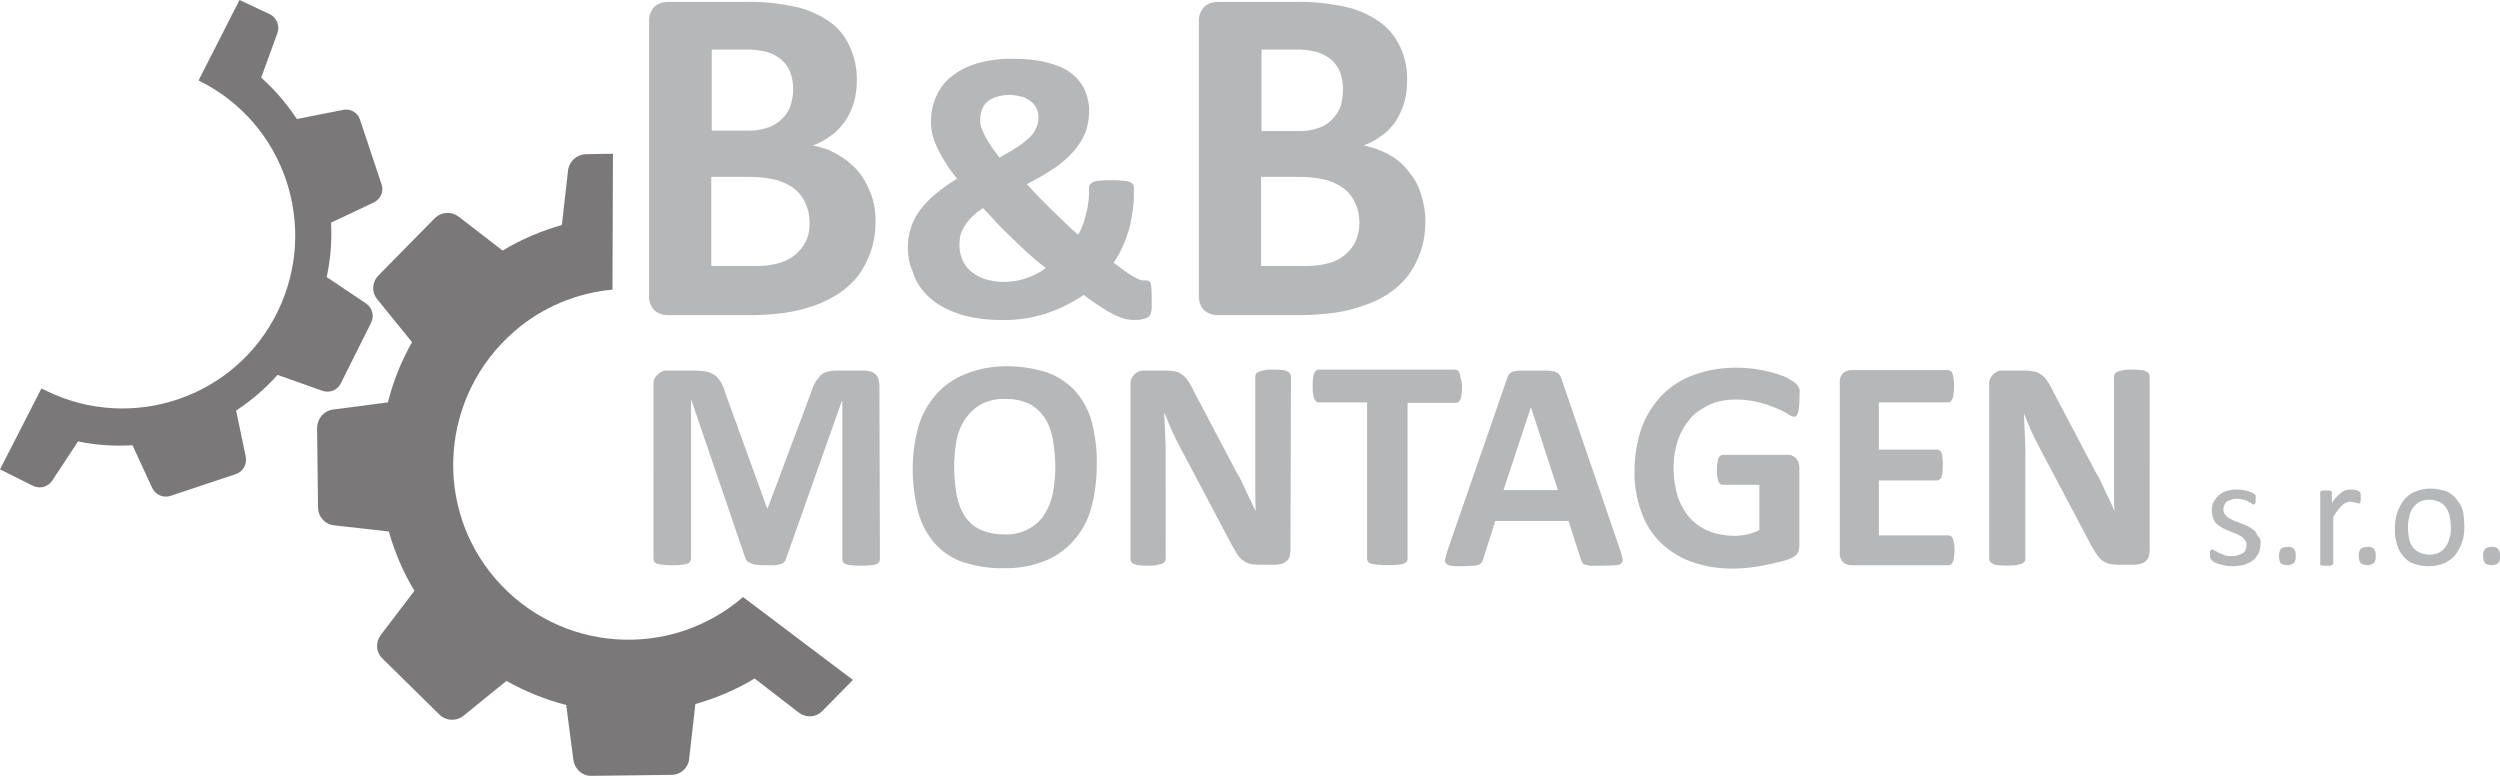 <?xml version="1.0" encoding="utf-8"?>
<!-- Generator: Adobe Illustrator 25.0.0, SVG Export Plug-In . SVG Version: 6.00 Build 0)  -->
<svg version="1.1" id="Layer_1" xmlns="http://www.w3.org/2000/svg" xmlns:xlink="http://www.w3.org/1999/xlink" x="0px" y="0px"
	 viewBox="0 0 518.8 161" style="enable-background:new 0 0 518.8 161;" xml:space="preserve">
<style type="text/css">
	.st0{opacity:0.6;fill-rule:evenodd;clip-rule:evenodd;fill:#86878A;enable-background:new    ;}
	.st1{opacity:0.6;fill:#231F20;enable-background:new    ;}
</style>
<g id="Layer_2_1_">
	<g id="Layer_1-2">
		<g>
			<path class="st0" d="M518.8,115.4c0.1,0.5-0.1,1.1-0.4,1.5c-0.8,0.5-1.9,0.5-2.7,0c-0.3-0.4-0.4-1-0.4-1.5
				c-0.1-0.5,0.1-1.1,0.4-1.5c0.4-0.3,0.9-0.4,1.4-0.4c0.5-0.1,1,0.1,1.3,0.4C518.7,114.3,518.9,114.9,518.8,115.4 M508.6,109.5
				c0-0.8-0.1-1.5-0.2-2.2c-0.1-0.7-0.4-1.3-0.7-1.8c-0.3-0.5-0.8-1-1.4-1.3c-0.7-0.3-1.4-0.5-2.1-0.5c-0.7,0-1.4,0.1-2,0.4
				c-0.6,0.3-1,0.7-1.4,1.2c-0.4,0.5-0.7,1.2-0.8,1.8c-0.2,0.8-0.3,1.5-0.3,2.3c0,0.8,0.1,1.5,0.2,2.2c0.1,0.7,0.4,1.3,0.7,1.8
				c0.3,0.5,0.8,0.9,1.4,1.2c0.7,0.3,1.4,0.5,2.1,0.5c0.7,0,1.4-0.1,2-0.4c0.6-0.3,1-0.7,1.4-1.2c0.4-0.5,0.7-1.2,0.8-1.8
				C508.6,111,508.6,110.3,508.6,109.5L508.6,109.5z M511.4,109.3c0,1.1-0.1,2.2-0.5,3.3c-0.3,0.9-0.8,1.8-1.4,2.6
				c-0.6,0.7-1.4,1.3-2.3,1.7c-1,0.4-2.1,0.6-3.2,0.6c-1.1,0-2.1-0.2-3.1-0.5c-0.9-0.3-1.6-0.9-2.2-1.6c-0.6-0.7-1.1-1.6-1.3-2.5
				c-0.3-1.1-0.5-2.2-0.4-3.3c0-1.1,0.1-2.2,0.5-3.3c0.3-0.9,0.8-1.8,1.4-2.6c0.6-0.7,1.4-1.3,2.3-1.7c1-0.4,2.1-0.6,3.2-0.6
				c1.1,0,2.1,0.2,3.1,0.5c0.9,0.3,1.6,0.9,2.2,1.6c0.6,0.7,1.1,1.5,1.4,2.5C511.3,107.1,511.4,108.2,511.4,109.3L511.4,109.3z
				 M493,115.4c0.1,0.5-0.1,1.1-0.4,1.5c-0.8,0.5-1.9,0.5-2.7,0c-0.3-0.4-0.4-1-0.4-1.5c-0.1-0.5,0.1-1.1,0.4-1.5
				c0.4-0.3,0.9-0.4,1.4-0.4c0.5-0.1,1,0.1,1.4,0.4C492.9,114.3,493.1,114.9,493,115.4z M489.9,103.2c0,0.2,0,0.4,0,0.6
				c0,0.1,0,0.3-0.1,0.4c0,0.1-0.1,0.1-0.1,0.2c-0.1,0.1-0.1,0.1-0.2,0.1c-0.1,0-0.2,0-0.3-0.1l-0.4-0.1l-0.5-0.1
				c-0.2,0-0.4-0.1-0.6-0.1c-0.3,0-0.5,0.1-0.8,0.2c-0.3,0.1-0.6,0.3-0.8,0.5c-0.3,0.3-0.6,0.6-0.9,1c-0.3,0.4-0.7,0.9-1,1.5v9.6
				c0,0.1,0,0.2-0.1,0.2c-0.1,0.1-0.1,0.1-0.2,0.2c-0.1,0-0.3,0.1-0.4,0.1c-0.2,0-0.4,0-0.7,0c-0.2,0-0.4,0-0.7,0
				c-0.1,0-0.3-0.1-0.4-0.1c-0.1,0-0.2-0.1-0.2-0.2c0-0.1-0.1-0.1,0-0.2v-14.6c0-0.1,0-0.2,0-0.2c0-0.1,0.1-0.1,0.2-0.2
				c0.1-0.1,0.2-0.1,0.4-0.1h0.6h0.6c0.1,0,0.3,0,0.4,0.1c0.1,0,0.1,0.1,0.2,0.2c0,0.1,0,0.1,0,0.2v2.1c0.3-0.5,0.7-1,1.1-1.4
				c0.3-0.3,0.6-0.6,1-0.9c0.3-0.2,0.6-0.3,0.9-0.4c0.3-0.1,0.6-0.1,0.9-0.1c0.2,0,0.3,0,0.5,0l0.6,0.1c0.2,0,0.4,0.1,0.5,0.2
				c0.1,0,0.2,0.1,0.3,0.2c0.1,0,0.1,0.1,0.1,0.2c0,0.1,0.1,0.1,0.1,0.2c0,0.1,0,0.2,0,0.3L489.9,103.2z M476.4,115.4
				c0.1,0.5-0.1,1.1-0.4,1.5c-0.8,0.5-1.9,0.5-2.7,0c-0.5-0.9-0.5-2.1,0-3c0.4-0.3,0.9-0.4,1.4-0.4c0.5-0.1,1,0.1,1.4,0.4
				C476.3,114.3,476.5,114.9,476.4,115.4z M469.1,112.8c0,0.7-0.1,1.4-0.4,2c-0.3,0.6-0.7,1.1-1.2,1.5c-0.5,0.4-1.2,0.7-1.8,0.9
				c-0.8,0.2-1.5,0.3-2.3,0.3c-0.5,0-1,0-1.5-0.1c-0.4-0.1-0.8-0.2-1.3-0.3c-0.3-0.1-0.6-0.2-1-0.4c-0.2-0.1-0.4-0.2-0.6-0.4
				c-0.1-0.1-0.2-0.3-0.3-0.4c-0.1-0.3-0.1-0.5-0.1-0.8c0-0.2,0-0.3,0-0.5c0-0.1,0-0.2,0.1-0.3c0-0.1,0.1-0.1,0.1-0.2
				c0.1,0,0.1-0.1,0.2-0.1c0.2,0,0.4,0.1,0.5,0.2c0.2,0.1,0.5,0.3,0.9,0.5c0.4,0.2,0.8,0.3,1.2,0.5c0.5,0.2,1.1,0.2,1.6,0.2
				c0.4,0,0.8,0,1.2-0.2c0.3-0.1,0.7-0.2,1-0.4c0.3-0.2,0.5-0.4,0.6-0.7c0.1-0.3,0.2-0.7,0.2-1c0-0.4-0.1-0.7-0.3-1
				c-0.2-0.3-0.5-0.6-0.8-0.8c-0.4-0.2-0.8-0.4-1.2-0.6l-1.3-0.5c-0.5-0.2-0.9-0.4-1.3-0.6c-0.4-0.2-0.8-0.5-1.2-0.8
				c-0.4-0.3-0.6-0.7-0.8-1.2c-0.2-0.5-0.3-1.1-0.3-1.7c0-0.6,0.1-1.1,0.3-1.6c0.2-0.5,0.6-1,1-1.4c0.5-0.4,1-0.8,1.7-1
				c0.7-0.2,1.5-0.4,2.3-0.3c0.4,0,0.8,0,1.2,0.1c0.4,0.1,0.7,0.1,1,0.2c0.3,0.1,0.5,0.2,0.8,0.3c0.2,0.1,0.3,0.2,0.5,0.3
				c0.1,0.1,0.2,0.1,0.2,0.2c0,0.1,0.1,0.1,0.1,0.2c0,0.1,0,0.2,0,0.3c0,0.1,0,0.3,0,0.4c0,0.2,0,0.3,0,0.5c0,0.1,0,0.2-0.1,0.3
				c0,0.1-0.1,0.1-0.1,0.2c-0.1,0-0.1,0.1-0.2,0.1c-0.2,0-0.3-0.1-0.4-0.2c-0.2-0.1-0.5-0.3-0.7-0.4c-0.3-0.2-0.7-0.3-1-0.4
				c-0.4-0.1-0.9-0.2-1.4-0.2c-0.4,0-0.8,0-1.2,0.2c-0.3,0.1-0.6,0.2-0.9,0.4c-0.2,0.2-0.4,0.4-0.5,0.7c-0.1,0.3-0.2,0.5-0.2,0.8
				c0,0.4,0.1,0.8,0.3,1.1c0.2,0.3,0.5,0.6,0.8,0.8c0.4,0.2,0.8,0.4,1.2,0.6l1.4,0.5c0.5,0.2,0.9,0.4,1.4,0.6
				c0.4,0.2,0.8,0.5,1.2,0.8c0.4,0.3,0.6,0.7,0.8,1.2C469.1,111.7,469.2,112.2,469.1,112.8L469.1,112.8z M446.1,114.3
				c0,0.4-0.1,0.9-0.2,1.3c-0.2,0.4-0.4,0.7-0.7,0.9c-0.3,0.3-0.6,0.4-1,0.5c-0.4,0.1-0.8,0.2-1.2,0.2h-3.5c-0.6,0-1.3-0.1-1.9-0.2
				c-0.5-0.2-1-0.4-1.5-0.8c-0.5-0.4-0.9-1-1.3-1.6c-0.5-0.8-1-1.7-1.4-2.5l-10-18.9c-0.6-1.1-1.2-2.3-1.8-3.6s-1.1-2.6-1.6-3.8h0
				c0.1,1.5,0.1,3,0.2,4.5s0.1,3,0.1,4.6V116c0,0.2-0.1,0.4-0.2,0.6c-0.2,0.2-0.4,0.3-0.6,0.4c-0.4,0.1-0.8,0.2-1.1,0.3
				c-1.2,0.1-2.4,0.1-3.7,0c-0.4,0-0.8-0.1-1.1-0.3c-0.2-0.1-0.4-0.2-0.6-0.4c-0.1-0.2-0.2-0.4-0.2-0.6V79.8
				c-0.1-0.8,0.3-1.6,0.9-2.2c0.6-0.5,1.3-0.8,2.1-0.7h4.4c0.7,0,1.3,0.1,2,0.2c0.5,0.1,1,0.4,1.5,0.7c0.5,0.4,0.9,0.8,1.2,1.3
				c0.4,0.6,0.8,1.3,1.1,2l7.8,14.8c0.5,0.9,0.9,1.8,1.4,2.6s0.9,1.7,1.3,2.6s0.8,1.7,1.2,2.5s0.8,1.7,1.1,2.5l0,0
				c-0.1-1.5-0.1-3-0.1-4.6s0-3.1,0-4.5V78.1c0-0.2,0.1-0.4,0.2-0.6c0.2-0.2,0.4-0.3,0.6-0.4c0.4-0.1,0.8-0.2,1.2-0.3
				c0.5-0.1,1.1-0.1,1.8-0.1c0.6,0,1.2,0,1.8,0.1c0.4,0,0.8,0.1,1.1,0.3c0.2,0.1,0.4,0.2,0.5,0.4c0.1,0.2,0.2,0.4,0.2,0.6
				L446.1,114.3z M405.6,114c0,0.5,0,1-0.1,1.5c0,0.3-0.1,0.7-0.2,1c-0.1,0.2-0.2,0.4-0.4,0.6c-0.1,0.1-0.3,0.2-0.5,0.2h-20.2
				c-0.6,0-1.2-0.2-1.7-0.6c-0.5-0.5-0.8-1.3-0.7-2V79.4c-0.1-0.7,0.2-1.5,0.7-2c0.5-0.4,1.1-0.6,1.7-0.6h20.1
				c0.2,0,0.4,0.1,0.5,0.2c0.2,0.1,0.3,0.3,0.4,0.6c0.1,0.3,0.2,0.7,0.2,1c0.1,0.5,0.1,1,0.1,1.6c0,0.5,0,1-0.1,1.5
				c0,0.3-0.1,0.7-0.2,1c-0.1,0.2-0.2,0.4-0.4,0.6c-0.1,0.1-0.3,0.2-0.5,0.2h-14.4v9.8H402c0.2,0,0.4,0.1,0.5,0.2
				c0.2,0.1,0.3,0.3,0.4,0.5c0.1,0.3,0.2,0.7,0.2,1c0.1,1,0.1,2,0,3c0,0.3-0.1,0.7-0.2,1c-0.1,0.2-0.2,0.4-0.4,0.5
				c-0.1,0.1-0.3,0.2-0.5,0.2h-12.1v11.4h14.5c0.2,0,0.4,0.1,0.5,0.2c0.2,0.1,0.3,0.3,0.4,0.6c0.1,0.3,0.2,0.7,0.2,1
				C405.6,113,405.6,113.5,405.6,114z M373.4,83.1c0,0.5,0,1-0.1,1.6c0,0.3-0.1,0.7-0.2,1c-0.1,0.2-0.2,0.4-0.3,0.6
				c-0.1,0.1-0.3,0.2-0.5,0.2c-0.5-0.1-0.9-0.3-1.3-0.6c-0.8-0.5-1.6-0.9-2.4-1.2c-1.2-0.5-2.4-0.9-3.6-1.2
				c-1.6-0.4-3.2-0.6-4.8-0.6c-1.8,0-3.6,0.3-5.3,1c-1.5,0.7-2.9,1.6-4.1,2.9c-1.1,1.3-2,2.8-2.6,4.5c-0.6,1.9-0.9,3.8-0.9,5.8
				c0,2.1,0.3,4.1,0.9,6.1c0.6,1.6,1.4,3.1,2.6,4.4c1.1,1.2,2.5,2.1,4,2.7c1.6,0.6,3.4,0.9,5.1,0.9c0.9,0,1.8-0.1,2.7-0.3
				c0.9-0.2,1.7-0.5,2.5-0.9v-9.4h-7.6c-0.4,0-0.6-0.2-0.9-0.7c-0.2-0.8-0.4-1.6-0.3-2.4c0-0.5,0-1,0.1-1.5c0-0.3,0.1-0.6,0.2-0.9
				c0.1-0.2,0.2-0.4,0.4-0.5c0.1-0.1,0.3-0.2,0.5-0.2h13.6c0.3,0,0.6,0,0.9,0.2c0.3,0.1,0.5,0.3,0.7,0.5c0.2,0.2,0.4,0.5,0.5,0.8
				c0.1,0.4,0.2,0.7,0.2,1.1v16.1c0,0.6-0.1,1.1-0.3,1.6c-0.3,0.5-0.8,0.9-1.3,1.1c-0.7,0.3-1.5,0.6-2.5,0.8s-2,0.5-3.1,0.7
				c-1.1,0.2-2.2,0.4-3.2,0.5c-1.1,0.1-2.2,0.2-3.3,0.2c-2.9,0-5.9-0.4-8.6-1.4c-2.4-0.8-4.6-2.2-6.5-4c-1.8-1.8-3.2-4-4-6.4
				c-1-2.8-1.5-5.7-1.4-8.6c0-3,0.5-6,1.5-8.9c0.9-2.5,2.4-4.8,4.2-6.7c1.9-1.9,4.1-3.3,6.6-4.2c2.8-1,5.7-1.5,8.7-1.5
				c1.6,0,3.2,0.1,4.8,0.4c1.3,0.2,2.5,0.5,3.8,0.9c0.9,0.3,1.8,0.6,2.6,1.1c0.5,0.3,1,0.6,1.5,1.1c0.3,0.3,0.5,0.8,0.6,1.2
				C373.4,81.5,373.5,82.3,373.4,83.1z M317.7,84.5L317.7,84.5l-5.7,17.2h11.3L317.7,84.5z M336.2,114.1c0.2,0.6,0.4,1.2,0.5,1.8
				c0.1,0.4,0,0.7-0.2,1c-0.4,0.3-0.8,0.4-1.2,0.4c-0.6,0-1.4,0.1-2.4,0.1s-1.9,0-2.5,0c-0.5,0-0.9-0.1-1.4-0.2
				c-0.3-0.1-0.5-0.2-0.6-0.4c-0.1-0.2-0.2-0.4-0.3-0.6l-2.6-8.1h-15.2l-2.5,7.9c-0.1,0.3-0.2,0.5-0.3,0.7c-0.2,0.2-0.4,0.4-0.6,0.5
				c-0.4,0.1-0.8,0.2-1.3,0.2c-0.5,0-1.3,0.1-2.2,0.1c-0.7,0-1.5,0-2.2-0.1c-0.4,0-0.8-0.2-1.1-0.4c-0.2-0.3-0.3-0.7-0.2-1
				c0.1-0.6,0.3-1.2,0.5-1.8l12.4-35.8c0.1-0.3,0.2-0.6,0.4-0.8c0.2-0.2,0.5-0.4,0.8-0.5c0.5-0.1,1-0.2,1.5-0.2c0.6,0,1.5,0,2.5,0
				c1.2,0,2.2,0,2.9,0c0.6,0,1.1,0.1,1.7,0.2c0.3,0.1,0.6,0.3,0.9,0.5c0.2,0.3,0.4,0.6,0.5,0.9L336.2,114.1z M303.4,80.2
				c0,0.5,0,1-0.1,1.6c0,0.3-0.1,0.7-0.2,1c-0.1,0.2-0.2,0.4-0.4,0.6c-0.1,0.1-0.3,0.2-0.5,0.2h-10.1V116c0,0.2-0.1,0.4-0.2,0.6
				c-0.2,0.2-0.4,0.3-0.7,0.4c-0.4,0.1-0.8,0.2-1.3,0.2c-1.3,0.1-2.6,0.1-4,0c-0.4,0-0.9-0.1-1.3-0.2c-0.3-0.1-0.5-0.2-0.7-0.4
				c-0.1-0.2-0.2-0.4-0.2-0.6V83.5h-10.1c-0.2,0-0.4-0.1-0.5-0.2c-0.2-0.2-0.3-0.4-0.4-0.6c-0.1-0.3-0.2-0.7-0.2-1
				c-0.1-0.5-0.1-1-0.1-1.6c0-0.5,0-1.1,0.1-1.6c0-0.3,0.1-0.7,0.2-1c0.1-0.2,0.2-0.4,0.4-0.6c0.2-0.1,0.3-0.2,0.5-0.2h28.4
				c0.2,0,0.4,0.1,0.5,0.2c0.2,0.1,0.3,0.3,0.4,0.6c0.1,0.3,0.2,0.7,0.2,1C303.4,79.2,303.4,79.7,303.4,80.2z M267.8,114.3
				c0,0.4-0.1,0.9-0.2,1.3c-0.2,0.4-0.4,0.7-0.7,0.9c-0.3,0.3-0.6,0.4-1,0.5c-0.4,0.1-0.8,0.2-1.2,0.2h-3.5c-0.6,0-1.3-0.1-1.9-0.2
				c-0.5-0.2-1-0.4-1.5-0.8c-0.5-0.4-1-1-1.3-1.6c-0.4-0.7-0.9-1.5-1.4-2.5l-10-18.9c-0.6-1.1-1.2-2.3-1.8-3.6s-1.1-2.6-1.6-3.8
				h-0.1c0.1,1.5,0.1,3,0.2,4.5s0.1,3,0.1,4.6V116c0,0.2-0.1,0.4-0.2,0.6c-0.2,0.2-0.4,0.3-0.6,0.4c-0.4,0.1-0.7,0.2-1.1,0.3
				c-0.6,0.1-1.2,0.1-1.8,0.1c-0.6,0-1.2,0-1.8-0.1c-0.4,0-0.8-0.1-1.1-0.3c-0.4-0.1-0.7-0.5-0.7-1V79.8c-0.1-0.8,0.3-1.6,0.9-2.2
				c0.6-0.5,1.3-0.8,2.1-0.7h4.4c0.7,0,1.3,0.1,2,0.2c0.5,0.1,1,0.4,1.4,0.7c0.5,0.4,0.9,0.8,1.2,1.3c0.4,0.6,0.8,1.3,1.1,2
				l7.8,14.8c0.5,0.9,0.9,1.8,1.4,2.6s0.9,1.7,1.3,2.6s0.8,1.7,1.2,2.5s0.8,1.7,1.2,2.5l0,0c-0.1-1.5-0.1-3-0.1-4.6s0-3.1,0-4.5
				V78.1c0-0.2,0.1-0.4,0.2-0.6c0.2-0.2,0.4-0.3,0.6-0.4c0.4-0.1,0.8-0.2,1.2-0.3c0.5-0.1,1.1-0.1,1.8-0.1c0.6,0,1.2,0,1.8,0.1
				c0.4,0,0.8,0.1,1.1,0.3c0.2,0.1,0.4,0.2,0.5,0.4c0.1,0.2,0.2,0.4,0.2,0.6L267.8,114.3z M219,97c0-1.9-0.2-3.9-0.5-5.8
				c-0.3-1.6-0.8-3.1-1.7-4.5c-0.8-1.2-1.9-2.2-3.2-2.9c-1.6-0.7-3.3-1.1-5-1c-1.7-0.1-3.5,0.3-5,1.1c-1.3,0.7-2.4,1.8-3.3,3
				c-0.9,1.4-1.5,2.9-1.8,4.4c-0.3,1.8-0.5,3.6-0.5,5.4c0,2,0.2,4,0.5,5.9c0.3,1.6,0.8,3.1,1.7,4.5c0.8,1.2,1.9,2.2,3.2,2.8
				c1.6,0.7,3.3,1,5,1c1.7,0.1,3.5-0.3,5-1.1c1.3-0.7,2.5-1.7,3.3-3c0.9-1.4,1.5-2.9,1.8-4.5C218.8,100.7,219,98.9,219,97z
				 M227.6,96.6c0,3-0.4,6.1-1.2,9c-0.7,2.5-2,4.8-3.7,6.7c-1.7,1.9-3.8,3.3-6.1,4.2c-2.7,1-5.5,1.5-8.4,1.4
				c-2.8,0.1-5.6-0.4-8.2-1.2c-2.2-0.7-4.2-2-5.9-3.8c-1.6-1.8-2.8-4-3.5-6.4c-0.8-3-1.2-6.1-1.2-9.2c0-3,0.4-5.9,1.2-8.8
				c0.7-2.5,2-4.7,3.7-6.7c1.7-1.9,3.8-3.3,6.1-4.2c2.7-1.1,5.6-1.6,8.5-1.6c2.7,0,5.5,0.4,8.1,1.2c2.2,0.7,4.2,2,5.9,3.7
				c1.7,1.8,2.9,4,3.6,6.4C227.3,90.4,227.7,93.5,227.6,96.6L227.6,96.6z M182.6,116.1c0,0.2-0.1,0.4-0.2,0.6
				c-0.2,0.2-0.4,0.3-0.6,0.4c-0.4,0.1-0.8,0.2-1.2,0.2c-0.6,0.1-1.3,0.1-1.9,0.1c-0.6,0-1.3,0-1.9-0.1c-0.4,0-0.8-0.1-1.2-0.2
				c-0.2-0.1-0.5-0.2-0.6-0.4c-0.1-0.2-0.2-0.4-0.2-0.6V83.2h-0.1L163.1,116c-0.1,0.3-0.2,0.5-0.4,0.7c-0.2,0.2-0.5,0.3-0.8,0.4
				c-0.4,0.1-0.8,0.2-1.2,0.2c-0.5,0-1.1,0-1.8,0s-1.3,0-1.8-0.1c-0.4,0-0.8-0.1-1.2-0.3c-0.3-0.1-0.5-0.2-0.8-0.4
				c-0.2-0.2-0.3-0.4-0.4-0.6l-11.2-32.8h-0.1V116c0,0.2-0.1,0.4-0.2,0.6c-0.2,0.2-0.4,0.3-0.6,0.4c-0.4,0.1-0.8,0.2-1.2,0.2
				c-0.6,0.1-1.3,0.1-1.9,0.1c-0.6,0-1.3,0-1.9-0.1c-0.4,0-0.8-0.1-1.2-0.2c-0.2-0.1-0.5-0.2-0.6-0.4c-0.1-0.2-0.2-0.4-0.2-0.6V80.1
				c-0.1-0.9,0.2-1.8,0.9-2.4c0.6-0.6,1.4-0.9,2.2-0.8h5.4c0.8,0,1.7,0.1,2.5,0.2c0.6,0.1,1.2,0.4,1.8,0.8c0.5,0.4,0.9,0.9,1.2,1.4
				c0.4,0.7,0.7,1.4,0.9,2.2l8.7,24h0.1l9-24c0.2-0.8,0.5-1.5,0.9-2.2c0.3-0.5,0.7-1,1.1-1.4c0.4-0.4,1-0.7,1.5-0.8
				c0.7-0.2,1.3-0.2,2-0.2h5.5c0.5,0,1,0.1,1.4,0.2c0.4,0.1,0.7,0.3,1,0.6c0.3,0.3,0.5,0.6,0.6,1c0.1,0.5,0.2,0.9,0.2,1.4
				L182.6,116.1z"/>
			<path class="st0" d="M199.1,50.8c0,1.1,0.2,2.1,0.6,3.1c0.4,0.9,1,1.8,1.8,2.4c0.9,0.7,1.8,1.3,2.9,1.6c1.3,0.4,2.6,0.6,4,0.6
				c0.8,0,1.6-0.1,2.3-0.2c0.8-0.1,1.5-0.3,2.3-0.6c0.7-0.2,1.4-0.5,2.1-0.9c0.7-0.3,1.3-0.7,1.9-1.2c-1.2-0.9-2.4-1.9-3.6-3
				s-2.3-2.1-3.4-3.2s-2.2-2.1-3.2-3.2s-1.9-2.1-2.8-3c-0.8,0.5-1.6,1.1-2.3,1.8c-0.6,0.6-1.1,1.2-1.5,1.9c-0.4,0.6-0.7,1.2-0.9,1.9
				C199.2,49.4,199.1,50.1,199.1,50.8 M203.4,24.9c0,0.6,0.1,1.2,0.3,1.7c0.2,0.6,0.5,1.2,0.8,1.8c0.4,0.7,0.8,1.4,1.2,2
				c0.5,0.7,1.1,1.5,1.7,2.3c1.3-0.7,2.6-1.5,3.9-2.3c0.9-0.6,1.7-1.3,2.5-2c0.6-0.6,1-1.3,1.3-2c0.3-0.7,0.4-1.4,0.4-2.1
				c0-0.6-0.1-1.2-0.4-1.8c-0.2-0.5-0.6-1-1.1-1.4c-0.5-0.4-1.2-0.8-1.8-1c-0.8-0.2-1.7-0.4-2.6-0.4c-0.9,0-1.9,0.1-2.8,0.4
				c-0.7,0.2-1.3,0.5-1.9,1c-0.5,0.4-0.9,1-1.1,1.6C203.5,23.5,203.4,24.2,203.4,24.9z M188.4,51.3c0-2.8,0.9-5.6,2.6-7.8
				c0.9-1.2,2-2.3,3.2-3.3c1.4-1.1,2.8-2.2,4.4-3.1c-0.9-1.2-1.8-2.3-2.4-3.4c-0.7-1-1.2-2-1.7-3c-0.4-0.9-0.8-1.8-1-2.8
				c-0.2-0.8-0.3-1.7-0.3-2.6c0-1.8,0.3-3.5,1-5.1c0.7-1.6,1.7-3.1,3.1-4.2c1.6-1.3,3.3-2.2,5.3-2.8c2.5-0.7,5.1-1.1,7.7-1
				c2.4,0,4.8,0.2,7.1,0.8c1.7,0.4,3.4,1.1,4.8,2.1c1.2,0.9,2.2,2.1,2.9,3.5c0.6,1.5,1,3.1,0.9,4.7c0,1.5-0.3,3-0.8,4.3
				c-0.6,1.4-1.4,2.7-2.4,3.8c-1.2,1.3-2.5,2.5-4,3.5c-1.8,1.2-3.7,2.3-5.7,3.3c0.7,0.8,1.5,1.7,2.4,2.6s1.8,1.8,2.7,2.7
				s1.9,1.8,2.8,2.7s1.8,1.7,2.7,2.5c0.4-0.6,0.7-1.2,0.9-1.8c0.3-0.7,0.5-1.4,0.7-2.2c0.2-0.8,0.4-1.5,0.5-2.3
				c0.1-0.8,0.2-1.5,0.2-2.3V39c0-0.3,0-0.5,0.2-0.7c0.1-0.2,0.4-0.4,0.6-0.5c0.5-0.2,0.9-0.3,1.4-0.3c0.8-0.1,1.6-0.1,2.4-0.1
				c0.9,0,1.7,0,2.3,0.1c0.5,0,1,0.1,1.4,0.2c0.3,0.1,0.6,0.3,0.8,0.5c0.2,0.3,0.2,0.5,0.2,0.8v1.3c0,1.3-0.1,2.5-0.3,3.8
				c-0.2,1.3-0.4,2.5-0.8,3.8c-0.7,2.3-1.7,4.6-3.1,6.6c0.9,0.7,1.7,1.3,2.4,1.8s1.2,0.8,1.7,1.1c0.4,0.2,0.8,0.4,1.2,0.6
				c0.2,0.1,0.5,0.1,0.8,0.2h0.8c0.2,0,0.5,0.1,0.6,0.3c0.2,0.3,0.3,0.6,0.3,1c0.1,0.7,0.1,1.4,0.1,2.1c0,1,0,1.7,0,2.3
				c0,0.4-0.1,0.8-0.2,1.2c-0.1,0.3-0.3,0.5-0.5,0.7c-0.3,0.2-0.7,0.3-1.1,0.4c-0.6,0.2-1.2,0.2-1.9,0.2c-0.6,0-1.2-0.1-1.8-0.2
				c-0.7-0.2-1.4-0.5-2.1-0.8c-1-0.5-1.9-1-2.8-1.6c-1.1-0.7-2.3-1.5-3.7-2.6c-1.2,0.8-2.5,1.6-3.8,2.2c-1.3,0.7-2.7,1.2-4.1,1.7
				c-1.4,0.4-2.9,0.8-4.4,1c-1.6,0.2-3.2,0.4-4.9,0.3c-1.7,0-3.3-0.1-5-0.4c-1.6-0.2-3.1-0.6-4.6-1.2c-1.4-0.5-2.7-1.2-3.9-2
				c-1.1-0.8-2.2-1.8-3-2.9c-0.9-1.2-1.5-2.4-1.9-3.8C188.6,54.5,188.4,52.9,188.4,51.3L188.4,51.3z M282.1,46.4
				c0-1.4-0.2-2.8-0.8-4.1c-0.5-1.2-1.2-2.2-2.2-3c-1.1-0.9-2.4-1.5-3.7-1.9c-1.9-0.5-3.9-0.7-5.9-0.7h-7.8v18.5h9.5
				c1.6,0,3.1-0.2,4.6-0.6c1.2-0.3,2.3-0.9,3.3-1.7c0.9-0.8,1.7-1.7,2.2-2.8C281.8,49,282.1,47.7,282.1,46.4L282.1,46.4z
				 M278.7,18.5c0-1.2-0.2-2.4-0.6-3.5c-0.4-1-1-1.9-1.8-2.6c-0.9-0.7-1.9-1.3-3-1.6c-1.6-0.4-3.2-0.6-4.9-0.5h-6.6v16.9h7.4
				c1.5,0.1,3.1-0.2,4.6-0.7c1.1-0.4,2-1,2.8-1.9c0.8-0.8,1.3-1.7,1.7-2.8C278.5,20.8,278.7,19.6,278.7,18.5z M295.8,45.9
				c0,2.1-0.3,4.3-1,6.3c-0.6,1.8-1.5,3.5-2.6,5c-1.1,1.4-2.5,2.7-4,3.7c-1.6,1.1-3.4,1.9-5.2,2.5c-1.9,0.7-4,1.2-6,1.5
				c-2.4,0.3-4.7,0.5-7.1,0.5h-17.2c-1,0-2-0.3-2.8-1c-0.8-0.8-1.2-2-1.1-3.2V4.6c-0.1-1.2,0.3-2.3,1.1-3.2c0.8-0.7,1.8-1,2.8-1H269
				c3.4-0.1,6.8,0.3,10.1,1c2.5,0.5,4.9,1.6,7,3c1.9,1.3,3.4,3.1,4.4,5.2c1.1,2.3,1.6,4.8,1.5,7.3c0,1.5-0.2,3-0.6,4.4
				c-0.4,1.3-1,2.6-1.7,3.8c-0.8,1.1-1.7,2.2-2.9,3c-1.2,0.9-2.5,1.6-3.8,2.1c1.8,0.3,3.5,1,5.1,1.8c1.5,0.8,2.9,1.9,4,3.3
				c1.2,1.4,2.1,2.9,2.7,4.7C295.4,41.8,295.8,43.9,295.8,45.9z M168,46.4c0-1.4-0.2-2.8-0.8-4.1c-0.5-1.2-1.2-2.2-2.2-3
				c-1.1-0.9-2.4-1.5-3.7-1.9c-1.9-0.5-3.9-0.7-5.9-0.7h-7.8v18.5h9.5c1.6,0,3.1-0.2,4.6-0.6c1.2-0.4,2.3-0.9,3.3-1.7
				c0.9-0.8,1.7-1.7,2.2-2.8C167.8,49,168,47.7,168,46.4z M164.6,18.5c0-1.2-0.2-2.4-0.6-3.5c-0.4-1-1-1.9-1.8-2.6
				c-0.9-0.7-1.9-1.3-3-1.6c-1.6-0.4-3.2-0.6-4.9-0.5h-6.6v16.8h7.3c1.6,0.1,3.1-0.2,4.6-0.7c2.1-0.8,3.8-2.5,4.5-4.6
				C164.4,20.8,164.6,19.6,164.6,18.5z M181.7,45.9c0,2.1-0.3,4.3-1,6.3c-0.6,1.8-1.5,3.5-2.6,5c-1.1,1.4-2.5,2.7-4,3.7
				c-1.6,1-3.3,1.9-5.1,2.5c-1.9,0.7-4,1.2-6,1.5c-2.4,0.3-4.7,0.5-7.1,0.5h-17.3c-1,0-2-0.3-2.8-1c-0.8-0.8-1.2-2-1.1-3.2V4.6
				c-0.1-1.2,0.3-2.3,1.1-3.2c0.8-0.7,1.8-1,2.8-1h16.3c3.4-0.1,6.8,0.3,10.1,1c2.5,0.5,4.9,1.6,7,3c1.9,1.3,3.4,3.1,4.3,5.2
				c1.1,2.3,1.6,4.8,1.5,7.3c0,1.5-0.2,3-0.6,4.4c-0.4,1.3-1,2.6-1.8,3.8c-0.8,1.1-1.7,2.2-2.9,3c-1.2,0.9-2.4,1.6-3.8,2.1
				c1.8,0.3,3.5,0.9,5,1.8c1.5,0.8,2.9,1.9,4.1,3.2c1.2,1.4,2.1,2.9,2.8,4.7C181.4,41.8,181.7,43.9,181.7,45.9z"/>
			<path class="st1" d="M0,97.4l6.8,3.4c1.4,0.7,3.1,0.3,4-1l5.4-8.2c3.7,0.8,7.5,1,11.3,0.8l4.1,8.9c0.7,1.4,2.3,2.1,3.8,1.6
				l13.5-4.5c1.5-0.5,2.4-2,2.1-3.6l-2-9.6c3.2-2.1,6.1-4.6,8.6-7.4l9.3,3.3c1.5,0.5,3.1-0.1,3.8-1.5L77,67c0.7-1.4,0.3-3.1-1-4
				l-8.2-5.5c0.8-3.7,1.1-7.5,0.9-11.3l8.9-4.2c1.4-0.7,2.1-2.3,1.6-3.7l-4.5-13.5c-0.5-1.5-2-2.3-3.5-2l-9.6,1.9
				c-2.1-3.2-4.6-6.1-7.4-8.6l3.4-9.3c0.5-1.5-0.2-3.1-1.5-3.8L49.7,0l-8.5,16.7c17.8,8.7,25.1,30.2,16.4,48s-30.2,25.1-48,16.4
				c-0.3-0.2-0.7-0.3-1-0.5L0,97.4z"/>
			<path class="st1" d="M127.2,31.9l-5.7,0.1c-1.8,0.1-3.3,1.4-3.6,3.2l-1.3,11.5c-4.3,1.2-8.5,3-12.3,5.3l-9.2-7.1
				c-1.5-1.1-3.5-0.9-4.8,0.3l-11.8,12c-1.3,1.3-1.4,3.4-0.3,4.8l7.3,9c-2.2,3.9-3.9,8.1-5,12.5L69,85c-1.8,0.3-3.1,1.8-3.2,3.7
				l0.2,16.8c0.1,1.8,1.5,3.3,3.2,3.5l11.5,1.3c1.2,4.3,3,8.5,5.3,12.3l-7,9.2c-1.1,1.5-1,3.5,0.3,4.8l12,11.8
				c1.3,1.2,3.4,1.3,4.8,0.2l9-7.3c3.9,2.2,8.1,3.9,12.4,5l1.5,11.5c0.3,1.8,1.8,3.2,3.6,3.2l16.8-0.2c1.8,0,3.4-1.4,3.6-3.2
				l1.3-11.5c4.3-1.2,8.5-3,12.3-5.3l9.2,7.1c1.5,1.1,3.5,1,4.8-0.3l6.4-6.5l-22.8-17.2c-15.2,13.1-38.1,11.5-51.3-3.7
				S91.5,82,106.7,68.8c5.7-5,12.9-8,20.4-8.7L127.2,31.9z"/>
		</g>
	</g>
</g>
</svg>

